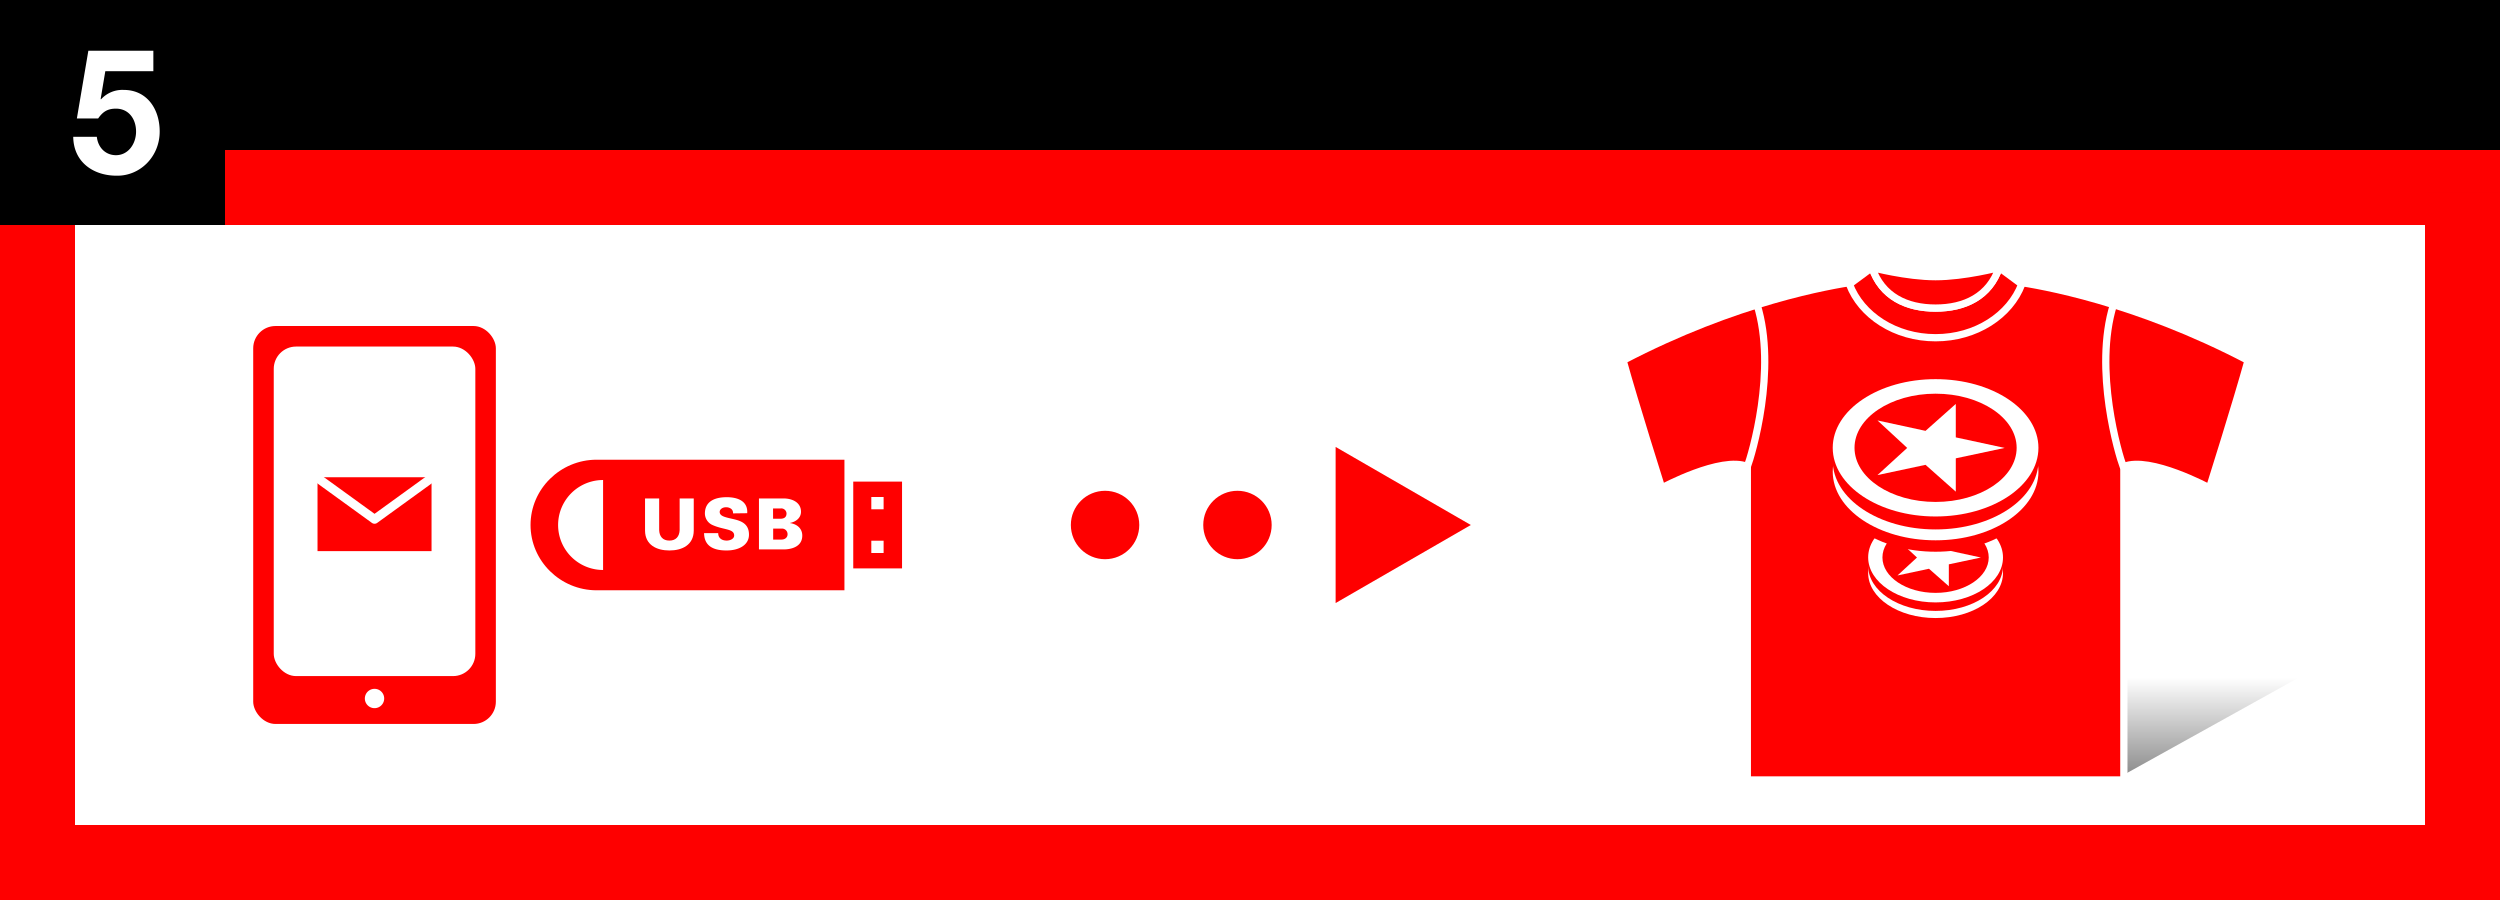 <svg id="レイヤー_1" data-name="レイヤー 1" xmlns="http://www.w3.org/2000/svg" xmlns:xlink="http://www.w3.org/1999/xlink" viewBox="0 0 1200 432"><rect x="0" y="0" width="1200" height="432" fill="#333333" stroke="none"/><defs><style>.cls-1,.cls-4{fill:#fff;}.cls-2{fill:#fe0000;}.cls-3,.cls-7{fill:red;}.cls-4,.cls-5,.cls-7,.cls-8{stroke:#fff;}.cls-4{stroke-width:8.46px;}.cls-5,.cls-8{fill:none;}.cls-5,.cls-7,.cls-8{stroke-linecap:round;stroke-linejoin:round;}.cls-5{stroke-width:4.27px;}.cls-6{fill:url(#名称未設定グラデーション_4);}.cls-7,.cls-8{stroke-width:3.48px;}</style><linearGradient id="名称未設定グラデーション_4" x1="998.09" y1="325.18" x2="998.09" y2="372.25" gradientUnits="userSpaceOnUse"><stop offset="0" stop-color="#fff"/><stop offset="1" stop-color="#8c8c8c"/></linearGradient></defs><title>artisan-t_design_5_design_oblong</title><rect class="cls-1" x="384" y="-384" width="432" height="1200" transform="translate(816 -384) rotate(90)"/><rect class="cls-2" y="72" width="1200" height="36"/><rect width="1200" height="72"/><rect class="cls-2" y="396" width="1200" height="36"/><rect class="cls-2" x="-138.6" y="231" width="313.2" height="36" transform="translate(267 231) rotate(90)"/><rect class="cls-2" x="1025.4" y="231" width="313.2" height="36" transform="translate(1431 -933) rotate(90)"/><rect width="108" height="108"/><path class="cls-1" d="M73.61,34.17H50.55L48.31,47.53l.16.17a13.85,13.85,0,0,1,10.94-4.54c11,0,17.24,9,17.24,20,0,12.1-9.5,21.42-20.75,21.17C45,84.32,35.31,78,35.15,65.67H46.48c.56,5.21,4.23,8.82,9.18,8.82,5.9,0,9.65-5.46,9.65-11.34,0-6.13-3.59-11-9.65-11-4.07,0-6.31,1.51-8.54,4.7H36.9l5.51-32.51h31.2Z"/><rect class="cls-3" x="398.9" y="231.17" width="34.08" height="41.66"/><rect class="cls-4" x="254.66" y="220.66" width="150.67" height="62.69"/><path class="cls-3" d="M405.33,283.34H286.39c-17.45,0-31.73-14.1-31.73-31.34s14.28-31.34,31.73-31.34H405.33"/><path class="cls-1" d="M289.48,273.59a21.59,21.59,0,1,1,0-43.18Z"/><rect class="cls-1" x="418.23" y="238.56" width="5.9" height="5.9"/><rect class="cls-1" x="418.23" y="259.54" width="5.9" height="5.9"/><path class="cls-1" d="M333,239.25v15.49c-.06,6.81-5.52,9.49-11.69,9.49s-11.62-2.68-11.69-9.49V239.25h6.78V254.4c.1,3.12,1.73,5.08,4.91,5.08s4.81-2,4.92-5.08V239.25Z"/><path class="cls-1" d="M351.86,246.43a2.56,2.56,0,0,0-.88-2.17,3.93,3.93,0,0,0-2.61-.77c-1.56,0-2.92,1-2.92,2.23,0,1.8,2.17,2.37,4,2.85,4.1,1.05,10.06,1.46,10.06,8.06,0,5.16-5.08,7.6-10.74,7.6s-10.71-1.66-10.81-8.31h6.78c0,2.31,1.66,3.56,4.1,3.56,1.56,0,3.56-.81,3.56-2.44,0-3.32-5-2.61-10.34-5a6.15,6.15,0,0,1-3.7-6c.28-5.8,5.36-7.39,10.48-7.39s10.23,1.8,9.82,7.69Z"/><path class="cls-1" d="M364.3,263.72V239.25H376c4.61,0,8.48,2.1,8.48,6.4,0,3-2.54,4.85-5.29,5.36v.07c3.25.44,5.9,2.5,5.9,6,0,7.11-9.09,6.64-9.32,6.64ZM371.08,249l3.45,0c1.83,0,3-.71,3-2.57a2.52,2.52,0,0,0-2.78-2.38h-3.69Zm4,10c1.7,0,2.95-1,2.95-2.54a2.68,2.68,0,0,0-2.47-2.74h-4.44V259Z"/><rect class="cls-3" x="121.54" y="156.49" width="116.47" height="191.01" rx="10.7" ry="10.7"/><rect class="cls-1" x="131.4" y="166.35" width="96.76" height="158.17" rx="10.7" ry="10.7"/><path class="cls-1" d="M184.41,335.27a4.64,4.64,0,1,1-4.63-4.63A4.63,4.63,0,0,1,184.41,335.27Z"/><rect class="cls-3" x="152.41" y="229.08" width="54.73" height="35.46"/><polyline class="cls-5" points="151.27 228.62 179.78 249.27 208.29 228.62"/><polygon class="cls-6" points="1108.46 322.43 1016.02 322.43 887.72 375.6 1012.75 375.6 1108.46 322.43"/><path class="cls-7" d="M1019.45,374.37V223.93c12.52-5.15,41.09,10.29,41.09,10.29s13-41.18,18.53-61.21c-54.61-28.6-99.71-36-111.23-37.76H890.32C878.8,137,833.71,144.41,779.09,173c5.51,20,18.54,61.21,18.54,61.21s28.56-15.44,41.09-10.29V374.37Z"/><path class="cls-7" d="M959.62,128.4c-4.71,13.9-16.59,19.48-30.54,19.48s-25.82-5.58-30.54-19.48l-10.82,8c5.62,14.92,22,25.71,41.36,25.71s35.75-10.79,41.36-25.71Z"/><path class="cls-7" d="M929.08,132.81c-13.94,0-30.54-4.41-30.54-4.41,4.72,13.9,16.6,19.48,30.54,19.48s25.83-5.58,30.54-19.48C959.62,128.4,943,132.81,929.08,132.81Z"/><path class="cls-8" d="M838.72,223.93c2.07-5.33,14.38-46.38,4.66-77.7"/><path class="cls-8" d="M1019.14,223.93c-2.08-5.33-14.39-46.38-4.67-77.7"/><path class="cls-1" d="M929.08,296.66c-17.87,0-32.36-9.67-32.36-21.6s14.49-21.61,32.36-21.61,32.36,9.67,32.36,21.61S947,296.66,929.08,296.66Z"/><path class="cls-3" d="M929.08,293.24c-17.87,0-32.36-9.68-32.36-21.61S911.21,250,929.08,250s32.36,9.68,32.36,21.61S947,293.24,929.08,293.24Z"/><path class="cls-1" d="M929.08,289.16c-17.87,0-32.36-9.67-32.36-21.61S911.21,246,929.08,246s32.36,9.67,32.36,21.6S947,289.16,929.08,289.16Z"/><path class="cls-3" d="M929.08,284.58c-14.09,0-25.51-7.62-25.51-17s11.42-17,25.51-17,25.51,7.63,25.51,17S943.17,284.58,929.08,284.58Z"/><path class="cls-1" d="M935.44,270.88V281.4L925.91,273l-15.12,3.22,9.36-8.61-9.36-8.65,15.12,3.26,9.53-8.48v10.53l15.38,3.34Z"/><path class="cls-3" d="M929.08,264.83c-27.26,0-49.37-14.75-49.37-33s22.11-33,49.37-33,49.37,14.75,49.37,33S956.35,264.83,929.08,264.83Z"/><ellipse class="cls-1" cx="929.08" cy="226.39" rx="49.37" ry="32.96"/><path class="cls-3" d="M929.08,254.13c-27.26,0-49.37-14.76-49.37-33s22.11-33,49.37-33,49.37,14.75,49.37,33S956.35,254.13,929.08,254.13Z"/><ellipse class="cls-1" cx="929.08" cy="214.95" rx="49.37" ry="32.96"/><ellipse class="cls-3" cx="929.08" cy="214.95" rx="38.91" ry="25.98"/><path class="cls-1" d="M938.78,220v16l-14.53-12.88-23.07,4.92L915.45,215l-14.27-13.19,23.07,5,14.53-12.93v16.06L962.25,215Z"/><polygon class="cls-2" points="705.99 252 641.1 214.53 641.1 289.46 705.99 252"/><circle class="cls-2" cx="593.98" cy="252" r="16.42"/><circle class="cls-2" cx="530.43" cy="252" r="16.42"/></svg>